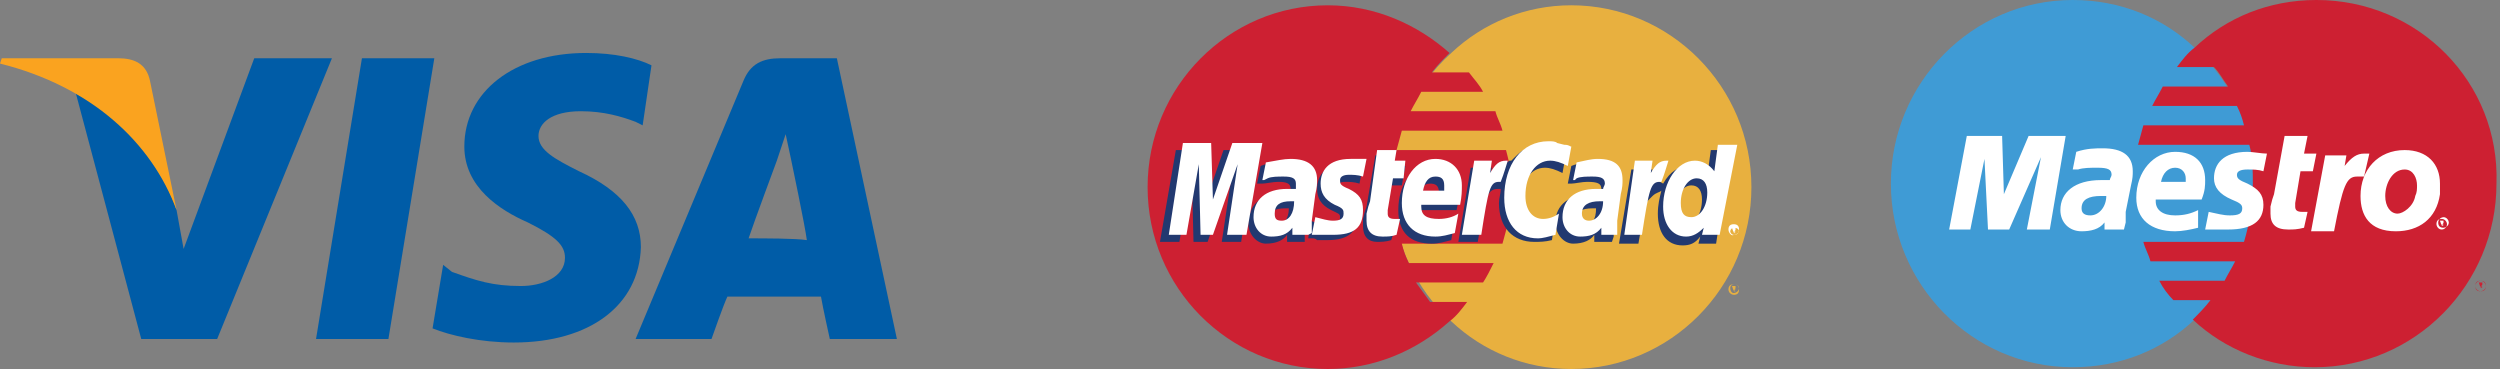 <?xml version="1.0" encoding="utf-8"?>
<!-- Generator: Adobe Illustrator 20.1.0, SVG Export Plug-In . SVG Version: 6.00 Build 0)  -->
<svg version="1.1" id="Layer_1" xmlns="http://www.w3.org/2000/svg" xmlns:xlink="http://www.w3.org/1999/xlink" x="0px" y="0px"
	 viewBox="0 0 141.6 20.9" style="enable-background:new 0 0 141.6 20.9;" xml:space="preserve">
<rect x="0" y="0" width="141.6" height="20.9" fill="#808080" stroke="none"/>
<style type="text/css">
	.st0{fill-rule:evenodd;clip-rule:evenodd;fill:#005CA7;}
	.st1{fill-rule:evenodd;clip-rule:evenodd;fill:#FAA31F;}
	.st2{fill:#E8B03F;}
	.st3{fill:#CD2032;}
	.st4{fill:#FFFFFF;}
	.st5{fill:#223970;}
	.st6{fill:#3F9BD5;}
</style>
<polygon class="st0" points="22,19.2 17.9,19.2 20.5,3.3 24.6,3.3 "/>
<path class="st0" d="M36.9,3.7C36.1,3.3,34.8,3,33.2,3c-4.1,0-6.9,2.2-6.9,5.3c0,2.3,2,3.6,3.6,4.3c1.6,0.8,2.1,1.3,2.1,2
	c0,1.1-1.3,1.6-2.5,1.6c-1.6,0-2.5-0.3-3.9-0.8L25.1,15l-0.6,3.6c1,0.4,2.7,0.8,4.6,0.8c4.3,0,7.1-2.1,7.2-5.4
	c0-1.8-1.1-3.2-3.5-4.3c-1.4-0.7-2.3-1.2-2.3-2c0-0.7,0.7-1.4,2.4-1.4c1.3,0,2.3,0.3,3.1,0.6l0.4,0.2L36.9,3.7z"/>
<path class="st0" d="M47.4,3.3h-3.2c-1,0-1.7,0.3-2.1,1.3L36,19.2h4.3c0,0,0.7-2,0.9-2.4c0.5,0,4.7,0,5.3,0c0.1,0.6,0.5,2.4,0.5,2.4
	h3.8L47.4,3.3z M42.4,13.5c0.3-0.9,1.6-4.4,1.6-4.4c0,0,0.3-0.9,0.5-1.5l0.3,1.4c0,0,0.8,3.8,0.9,4.6C45.1,13.5,43.2,13.5,42.4,13.5
	z"/>
<path class="st0" d="M14.4,3.3l-4,10.8L10,11.9C9.2,9.4,6.9,6.6,4.3,5.3L8,19.2h4.3l6.5-15.9H14.4z"/>
<path class="st1" d="M6.7,3.3H0.1L0,3.6c5.2,1.3,8.6,4.5,10,8.3L8.5,4.6C8.3,3.6,7.6,3.3,6.7,3.3z"/>
<g>
	<path class="st2" d="M82.2,18.2c1.8,1.7,4.2,2.7,6.8,2.7c5.6,0,10.2-4.6,10.2-10.3c0-5.7-4.6-10.3-10.2-10.3c-2.6,0-5,1-6.8,2.7
		c-2.1,1.9-3.4,4.6-3.4,7.6C78.9,13.7,80.2,16.4,82.2,18.2L82.2,18.2z"/>
	<path class="st2" d="M97.9,16.4c0-0.2,0.1-0.3,0.3-0.3c0.2,0,0.3,0.1,0.3,0.3c0,0.2-0.1,0.3-0.3,0.3C98.1,16.7,97.9,16.6,97.9,16.4
		z M98.2,16.6c0.1,0,0.3-0.1,0.3-0.3c0-0.1-0.1-0.2-0.3-0.2c-0.1,0-0.2,0.1-0.2,0.2C98,16.5,98.1,16.6,98.2,16.6z M98.2,16.5
		L98.2,16.5l-0.1-0.3h0.1c0,0,0.1,0,0.1,0c0,0,0,0,0,0.1c0,0,0,0.1-0.1,0.1l0.1,0.1L98.2,16.5l0.1-0.1h-0.1V16.5v-0.2h0.1
		c0,0,0,0,0,0c0,0,0,0,0,0h-0.1V16.5z"/>
	<path class="st3" d="M85.5,9.6c0-0.4-0.1-0.7-0.2-1.1h-6.2c0.1-0.4,0.2-0.7,0.3-1.1h5.7c-0.1-0.4-0.3-0.7-0.4-1.1h-4.8
		c0.2-0.4,0.4-0.7,0.6-1.1H84c-0.2-0.4-0.5-0.7-0.8-1.1h-2.1c0.3-0.4,0.7-0.8,1-1.1c-1.8-1.6-4.2-2.7-6.9-2.7
		c-5.6,0-10.2,4.6-10.2,10.3c0,5.7,4.6,10.3,10.2,10.3c2.6,0,5-1,6.9-2.7c0.4-0.3,0.7-0.7,1-1.1h-2.1c-0.3-0.4-0.5-0.7-0.8-1.1H84
		c0.2-0.3,0.4-0.7,0.6-1.1h-4.8c-0.2-0.4-0.3-0.7-0.4-1.1h5.7c0.1-0.4,0.2-0.7,0.3-1.1c0.1-0.4,0.1-0.7,0.2-1.1
		c0-0.4,0.1-0.7,0.1-1.1C85.6,10.3,85.6,9.9,85.5,9.6L85.5,9.6z"/>
	<path class="st4" d="M97.9,13c0-0.2,0.1-0.3,0.3-0.3c0.2,0,0.3,0.1,0.3,0.3c0,0.2-0.1,0.3-0.3,0.3C98.1,13.4,97.9,13.2,97.9,13z
		 M98.2,13.3c0.1,0,0.3-0.1,0.3-0.2s-0.1-0.2-0.3-0.2c-0.1,0-0.2,0.1-0.2,0.2S98.1,13.3,98.2,13.3z M98.2,13.2L98.2,13.2l-0.1-0.3
		h0.2c0,0,0,0.1,0,0.1c0,0,0,0.1-0.1,0.1l0.1,0.1L98.2,13.2l0.1-0.1h-0.1V13.2V13h0c0,0,0,0,0,0c0,0,0,0,0,0c0,0,0,0,0,0
		c0,0,0,0,0,0h0V13.2z"/>
	<path class="st5" d="M78.8,13.6c-0.3,0.1-0.6,0.1-0.8,0.1c-0.5,0-0.8-0.3-0.8-0.9c0-0.1,0-0.2,0-0.4l0.1-0.4l0.1-0.3l0.5-2.9h1.1
		l-0.1,0.6h0.7l-0.2,1.1h-0.7l-0.3,1.7c0,0.1,0,0.1,0,0.2c0,0.2,0.1,0.3,0.4,0.3c0.1,0,0.2,0,0.3,0L78.8,13.6L78.8,13.6z M82.2,13.6
		c-0.4,0.1-0.7,0.2-1.1,0.2c-1.2,0-1.9-0.6-1.9-1.9c0-1.5,0.8-2.5,1.9-2.5c0.9,0,1.5,0.6,1.5,1.5c0,0.3,0,0.6-0.1,1h-2.2
		c0,0.1,0,0.1,0,0.1c0,0.5,0.3,0.7,1,0.7c0.4,0,0.8-0.1,1.1-0.3L82.2,13.6z M81.5,11.1v-0.2c0-0.4-0.2-0.5-0.5-0.5
		c-0.4,0-0.6,0.3-0.7,0.8L81.5,11.1L81.5,11.1L81.5,11.1z M70.3,13.7h-1.1l0.6-4l-1.4,4h-0.8l-0.1-4l-0.7,4h-1.1l0.9-5.2h1.6l0,3.2
		l1.1-3.2h1.8L70.3,13.7L70.3,13.7z M73,11.8c-0.1,0-0.1,0-0.2,0c-0.6,0-1,0.2-1,0.6c0,0.3,0.2,0.4,0.4,0.4
		C72.7,12.8,73,12.4,73,11.8L73,11.8z M73.9,13.7h-1l0-0.4c-0.2,0.3-0.6,0.5-1.2,0.5c-0.5,0-1-0.5-1-1.2c0-0.2,0-0.4,0.1-0.5
		c0.2-0.7,0.8-1.1,1.8-1.1c0.1,0,0.3,0,0.5,0c0-0.1,0-0.2,0-0.3c0-0.3-0.2-0.4-0.7-0.4c-0.3,0-0.7,0.1-0.9,0.1l-0.2,0l-0.1,0l0.2-1
		c0.5-0.2,0.9-0.2,1.3-0.2c1,0,1.5,0.4,1.5,1.3c0,0.2,0,0.4-0.1,0.8l-0.2,1.5l0,0.3l0,0.2l0,0.1L73.9,13.7L73.9,13.7z M87.5,9.5
		c0.3,0,0.6,0.1,1,0.3l0.2-1.1c-0.1-0.1-0.1-0.1-0.3-0.1L88,8.4c-0.1,0-0.3-0.1-0.5-0.1c-0.5,0-0.9,0-1.2,0.2
		c-0.2,0.1-0.4,0.3-0.7,0.6l-0.1,0l-1.1,0.8l0.1-0.4h-1.2l-0.7,4.2h1.1l0.4-2.3c0,0,0.2-0.3,0.2-0.4c0.2-0.3,0.4-0.3,0.6-0.3H85
		c0,0.3-0.1,0.5-0.1,0.8c0,1.4,0.8,2.2,2,2.2c0.3,0,0.6,0,1-0.1l0.2-1.2c-0.4,0.2-0.7,0.3-0.9,0.3c-0.7,0-1-0.5-1-1.3
		C86.1,10.3,86.7,9.5,87.5,9.5L87.5,9.5z M96.9,8.5l-0.2,1.5c-0.3-0.4-0.6-0.6-1-0.6c-0.6,0-1.1,0.3-1.5,1v0l-0.7-0.4l0.1-0.4h-1.2
		l-0.7,4.2h1.1l0.4-2.3c0,0,0.3-0.3,0.4-0.4c0.2-0.2,0.4-0.2,0.5-0.3c-0.1,0.4-0.2,0.8-0.2,1.3c0,1.1,0.5,1.8,1.4,1.8
		c0.4,0,0.7-0.1,1-0.5l-0.1,0.4h1L98,8.5L96.9,8.5L96.9,8.5z M95.5,12.7c-0.4,0-0.6-0.3-0.6-0.8c0-0.8,0.4-1.4,0.9-1.4
		c0.4,0,0.6,0.3,0.6,0.8C96.4,12.1,96,12.7,95.5,12.7L95.5,12.7z M90.4,11.8c-0.1,0-0.1,0-0.2,0c-0.6,0-1,0.2-1,0.6
		c0,0.3,0.2,0.4,0.4,0.4C90.2,12.8,90.4,12.4,90.4,11.8z M91.3,13.7h-1l0-0.4c-0.2,0.3-0.6,0.5-1.2,0.5c-0.5,0-1-0.5-1-1.2
		c0-1,0.8-1.6,2-1.6c0.1,0,0.3,0,0.5,0c0-0.1,0.1-0.2,0.1-0.3c0-0.3-0.2-0.4-0.8-0.4c-0.3,0-0.7,0.1-0.9,0.1l-0.1,0l-0.1,0l0.2-1
		c0.5-0.2,0.9-0.2,1.3-0.2c1,0,1.4,0.4,1.4,1.3c0,0.2,0,0.4-0.1,0.8l-0.2,1.5l0,0.3l0,0.2l0,0.1L91.3,13.7L91.3,13.7L91.3,13.7z
		 M76.2,10.3c0.2,0,0.5,0,0.8,0.1l0.2-1c-0.3,0-0.7-0.1-1-0.1c-1.2,0-1.6,0.7-1.6,1.4c0,0.5,0.2,0.9,0.8,1.2
		c0.4,0.2,0.5,0.2,0.5,0.4c0,0.3-0.2,0.4-0.7,0.4c-0.3,0-0.7-0.1-1-0.2l-0.1,1l0,0l0.2,0c0.1,0,0.2,0,0.3,0.1c0.3,0,0.5,0,0.6,0
		c1.2,0,1.7-0.5,1.7-1.4c0-0.6-0.3-0.9-0.8-1.2c-0.5-0.2-0.5-0.2-0.5-0.4C75.6,10.5,75.8,10.3,76.2,10.3L76.2,10.3z"/>
	<path class="st4" d="M89,8.3l-0.2,1.1c-0.4-0.2-0.7-0.3-1-0.3c-0.8,0-1.4,0.8-1.4,2c0,0.8,0.4,1.3,1,1.3c0.3,0,0.6-0.1,0.9-0.3
		l-0.2,1.2c-0.4,0.1-0.7,0.2-1,0.2c-1.2,0-1.9-0.9-1.9-2.3c0-1.9,1-3.2,2.5-3.2c0.2,0,0.4,0,0.5,0.1l0.4,0.1
		C88.9,8.2,88.9,8.3,89,8.3L89,8.3z M85.4,9.1h-0.1c-0.4,0-0.6,0.2-0.9,0.7l0.1-0.7h-1l-0.7,4.2h1.1c0.4-2.6,0.5-3,1-3H85
		C85.2,9.8,85.3,9.4,85.4,9.1L85.4,9.1L85.4,9.1z M79.1,13.3c-0.3,0.1-0.5,0.1-0.8,0.1c-0.6,0-0.9-0.3-0.9-0.9c0-0.1,0-0.2,0-0.4
		l0.1-0.4l0.1-0.3L78,8.5h1.1L79,9.1h0.6l-0.1,1h-0.6l-0.3,1.8c0,0.1,0,0.1,0,0.2c0,0.2,0.1,0.3,0.4,0.3c0.1,0,0.2,0,0.3,0
		L79.1,13.3L79.1,13.3z M74.8,10.4c0,0.5,0.2,0.9,0.8,1.2c0.5,0.2,0.5,0.3,0.5,0.5c0,0.3-0.2,0.4-0.6,0.4c-0.3,0-0.6-0.1-1-0.2
		l-0.2,1l0.1,0l0.2,0c0.1,0,0.2,0,0.3,0c0.2,0,0.5,0,0.6,0c1.2,0,1.7-0.4,1.7-1.4c0-0.6-0.2-0.9-0.8-1.2c-0.5-0.2-0.5-0.3-0.5-0.5
		c0-0.2,0.2-0.3,0.5-0.3c0.2,0,0.5,0,0.8,0.1l0.2-1C77.2,9,76.7,9,76.5,9C75.2,9,74.8,9.7,74.8,10.4L74.8,10.4z M97.4,13.3h-1
		l0.1-0.4c-0.3,0.3-0.6,0.5-1,0.5c-0.8,0-1.3-0.7-1.3-1.7c0-1.4,0.8-2.6,1.8-2.6c0.4,0,0.8,0.2,1.1,0.6l0.2-1.5h1.1L97.4,13.3
		L97.4,13.3z M95.8,12.3c0.5,0,0.9-0.6,0.9-1.4c0-0.5-0.2-0.8-0.6-0.8c-0.5,0-0.9,0.6-0.9,1.4C95.2,12.1,95.4,12.3,95.8,12.3
		L95.8,12.3z M82.4,13.2c-0.4,0.1-0.7,0.2-1.1,0.2c-1.2,0-1.9-0.7-1.9-1.9c0-1.4,0.8-2.5,1.9-2.5c0.9,0,1.5,0.6,1.5,1.5
		c0,0.3,0,0.6-0.1,1.1h-2.2c0,0.1,0,0.1,0,0.1c0,0.5,0.3,0.7,1,0.7c0.4,0,0.8-0.1,1.1-0.3L82.4,13.2L82.4,13.2z M81.8,10.7v-0.2
		c0-0.4-0.2-0.5-0.5-0.5c-0.4,0-0.6,0.3-0.7,0.8H81.8L81.8,10.7z M70.6,13.3h-1.1l0.6-4l-1.4,4H68l-0.1-4l-0.7,4h-1L67,8.1h1.6
		l0.1,3.2l1.1-3.2h1.7L70.6,13.3L70.6,13.3z M73.3,11.4c-0.1,0-0.2,0-0.2,0c-0.6,0-0.9,0.2-0.9,0.7c0,0.3,0.1,0.4,0.4,0.4
		C73,12.5,73.3,12.1,73.3,11.4L73.3,11.4z M74.1,13.3h-0.9l0-0.4c-0.3,0.4-0.7,0.5-1.2,0.5c-0.6,0-1-0.5-1-1.1c0-1,0.7-1.6,1.9-1.6
		c0.1,0,0.3,0,0.5,0c0-0.1,0-0.2,0-0.3c0-0.3-0.2-0.4-0.7-0.4c-0.3,0-0.7,0-0.9,0.1l-0.2,0.1l-0.1,0l0.2-1C72.3,9.1,72.7,9,73.1,9
		c1,0,1.5,0.4,1.5,1.2c0,0.2,0,0.4-0.1,0.8l-0.2,1.5l0,0.3l0,0.2l0,0.2L74.1,13.3L74.1,13.3z M90.8,11.4c-0.1,0-0.2,0-0.2,0
		c-0.6,0-1,0.2-1,0.7c0,0.3,0.2,0.4,0.4,0.4C90.4,12.5,90.8,12.1,90.8,11.4L90.8,11.4z M91.6,13.3h-0.9l0-0.4
		c-0.3,0.4-0.7,0.5-1.2,0.5c-0.6,0-1-0.5-1-1.1c0-1,0.7-1.6,1.9-1.6c0.1,0,0.3,0,0.4,0c0-0.1,0.1-0.2,0.1-0.3c0-0.3-0.2-0.4-0.7-0.4
		c-0.3,0-0.7,0-0.9,0.1l-0.1,0.1l-0.1,0l0.2-1C89.8,9.1,90.1,9,90.5,9c1,0,1.4,0.4,1.4,1.2c0,0.2,0,0.4-0.1,0.8l-0.2,1.5l0,0.3
		l0,0.2l0,0.2L91.6,13.3L91.6,13.3L91.6,13.3z M94.5,9.1h-0.1c-0.4,0-0.6,0.2-0.9,0.7l0.1-0.7h-1L92,13.3H93c0.4-2.6,0.5-3,1-3h0.1
		C94.3,9.8,94.4,9.4,94.5,9.1L94.5,9.1L94.5,9.1z"/>
	<g>
		<path class="st6" d="M124.3,18.1c2.2-2,3.4-4.8,3.4-7.7c0-2.9-1.2-5.7-3.4-7.7C122.5,1,120.1,0,117.4,0c-5.7,0-10.3,4.7-10.3,10.4
			c0,5.7,4.6,10.4,10.3,10.4C120.1,20.8,122.5,19.8,124.3,18.1z"/>
		<path class="st3" d="M131.2,0c-2.7,0-5.1,1-6.9,2.7c-0.4,0.3-0.7,0.7-1,1.1h2.1c0.3,0.3,0.5,0.7,0.8,1.1h-3.7
			c-0.2,0.4-0.4,0.7-0.6,1.1h4.8c0.2,0.4,0.3,0.7,0.4,1.1h-5.7c-0.1,0.4-0.2,0.7-0.3,1.1h6.3c0.2,0.7,0.2,1.5,0.2,2.2
			c0,1.2-0.2,2.3-0.5,3.3h-5.7c0.1,0.4,0.3,0.7,0.4,1.1h4.8c-0.2,0.4-0.4,0.7-0.6,1.1h-3.7c0.2,0.4,0.5,0.8,0.8,1.1h2.1
			c-0.3,0.4-0.7,0.8-1,1.1c1.8,1.7,4.3,2.7,6.9,2.7c5.7,0,10.3-4.7,10.3-10.4C141.6,4.7,137,0,131.2,0L131.2,0z"/>
		<path class="st3" d="M140.2,16.2c0-0.2,0.1-0.3,0.3-0.3c0.2,0,0.3,0.2,0.3,0.3c0,0.2-0.1,0.3-0.3,0.3
			C140.3,16.5,140.2,16.4,140.2,16.2z M140.5,16.5c0.1,0,0.3-0.1,0.3-0.3s-0.1-0.3-0.3-0.3c-0.1,0-0.3,0.1-0.3,0.3
			S140.4,16.5,140.5,16.5z M140.5,16.3L140.5,16.3l-0.1-0.3h0.1c0,0,0.1,0,0.1,0c0,0,0,0,0,0.1c0,0,0,0.1-0.1,0.1l0.1,0.1
			L140.5,16.3l0.1-0.1h-0.1L140.5,16.3l0-0.2h0c0,0,0,0,0,0c0,0,0,0,0,0c0,0,0,0,0,0c0,0,0,0,0,0h0L140.5,16.3L140.5,16.3z"/>
		<path class="st4" d="M138,12.7c0-0.2,0.1-0.3,0.3-0.3s0.3,0.2,0.3,0.3s-0.1,0.3-0.3,0.3S138,12.8,138,12.7z M138.4,12.9
			c0.1,0,0.3-0.1,0.3-0.3c0-0.1-0.1-0.3-0.3-0.3c-0.1,0-0.3,0.1-0.3,0.3C138.1,12.8,138.2,12.9,138.4,12.9z M138.3,12.8L138.3,12.8
			l-0.1-0.3h0.1c0,0,0.1,0,0.1,0c0,0,0,0,0,0.1c0,0,0,0.1-0.1,0.1l0.1,0.1L138.3,12.8l0.1-0.1h-0.1L138.3,12.8l0-0.2h0c0,0,0,0,0,0
			c0,0,0,0,0,0c0,0,0,0,0,0c0,0,0,0,0,0h0L138.3,12.8L138.3,12.8L138.3,12.8z M116.1,13h-1.3l0.8-4.1l-1.8,4.1h-1.2l-0.2-4l-0.8,4
			h-1.2l1-5.3h2l0.1,3.3l1.4-3.3h2.1L116.1,13L116.1,13z M130.5,12.9c-0.4,0.1-0.6,0.1-0.9,0.1c-0.7,0-1-0.3-1-0.9
			c0-0.1,0-0.2,0-0.4l0.1-0.4l0.1-0.3l0.6-3.3h1.3l-0.2,1h0.7l-0.2,1h-0.7l-0.3,1.8c0,0.1,0,0.1,0,0.2c0,0.2,0.1,0.3,0.4,0.3
			c0.1,0,0.3,0,0.3,0L130.5,12.9L130.5,12.9z M134.2,8.7c-0.1,0-0.1,0-0.1,0c-0.1,0-0.1,0-0.1,0c0,0-0.1,0-0.1,0
			c-0.4,0-0.7,0.2-1.1,0.7l0.1-0.6h-1.2l-0.8,4.3h1.3c0.5-2.6,0.7-3.1,1.3-3.1c0,0,0.1,0,0.2,0l0.2,0L134.2,8.7L134.2,8.7z
			 M125.4,10.1c0,0.5,0.3,0.9,1,1.2c0.5,0.2,0.6,0.3,0.6,0.5c0,0.3-0.2,0.4-0.7,0.4c-0.4,0-0.7-0.1-1.2-0.2l-0.2,1l0.1,0l0.2,0
			c0.1,0,0.2,0,0.3,0c0.3,0,0.5,0,0.7,0c1.4,0,2-0.5,2-1.4c0-0.6-0.3-0.9-0.9-1.2c-0.5-0.2-0.6-0.3-0.6-0.5c0-0.2,0.2-0.3,0.6-0.3
			c0.3,0,0.6,0,0.9,0.1l0.2-1c-0.3,0-0.8-0.1-1.1-0.1C125.9,8.6,125.4,9.3,125.4,10.1z M120.3,13h-1.1l0-0.4
			c-0.3,0.4-0.8,0.5-1.3,0.5c-0.7,0-1.2-0.5-1.2-1.2c0-1,0.8-1.7,2.3-1.7c0.1,0,0.3,0,0.5,0c0-0.1,0.1-0.2,0.1-0.3
			c0-0.3-0.2-0.4-0.8-0.4c-0.4,0-0.8,0-1.1,0.1l-0.2,0l-0.1,0l0.2-1c0.6-0.2,1.1-0.2,1.5-0.2c1.1,0,1.7,0.4,1.7,1.3
			c0,0.2,0,0.4-0.1,0.8l-0.3,1.5l0,0.3l0,0.2l0,0.1L120.3,13L120.3,13z M119.3,11.1c-0.1,0-0.2,0-0.3,0c-0.7,0-1.1,0.2-1.1,0.7
			c0,0.3,0.2,0.4,0.5,0.4C118.9,12.2,119.3,11.7,119.3,11.1L119.3,11.1z M124.5,12.9c-0.4,0.1-0.9,0.2-1.3,0.2
			c-1.4,0-2.2-0.7-2.2-1.9c0-1.5,1-2.6,2.2-2.6c1.1,0,1.7,0.6,1.7,1.6c0,0.3,0,0.6-0.2,1.1h-2.6c0,0,0,0.1,0,0.1
			c0,0.5,0.4,0.8,1.1,0.8c0.5,0,0.9-0.1,1.3-0.3L124.5,12.9L124.5,12.9z M123.8,10.3c0-0.1,0-0.2,0-0.2c0-0.3-0.2-0.6-0.6-0.6
			c-0.4,0-0.7,0.3-0.8,0.8L123.8,10.3z M138.2,11c-0.2,1.4-1.2,2.1-2.5,2.1c-1.5,0-2-0.9-2-2c0-1.5,1-2.6,2.5-2.6c1.3,0,2,0.8,2,1.9
			C138.2,10.8,138.2,10.8,138.2,11L138.2,11z M136.9,10.5c0-0.4-0.2-0.9-0.7-0.9c-0.7,0-1.1,0.8-1.1,1.5c0,0.6,0.3,1,0.7,1
			c0.3,0,0.9-0.4,1-1C136.9,10.9,136.9,10.7,136.9,10.5L136.9,10.5z"/>
	</g>
</g>
</svg>
